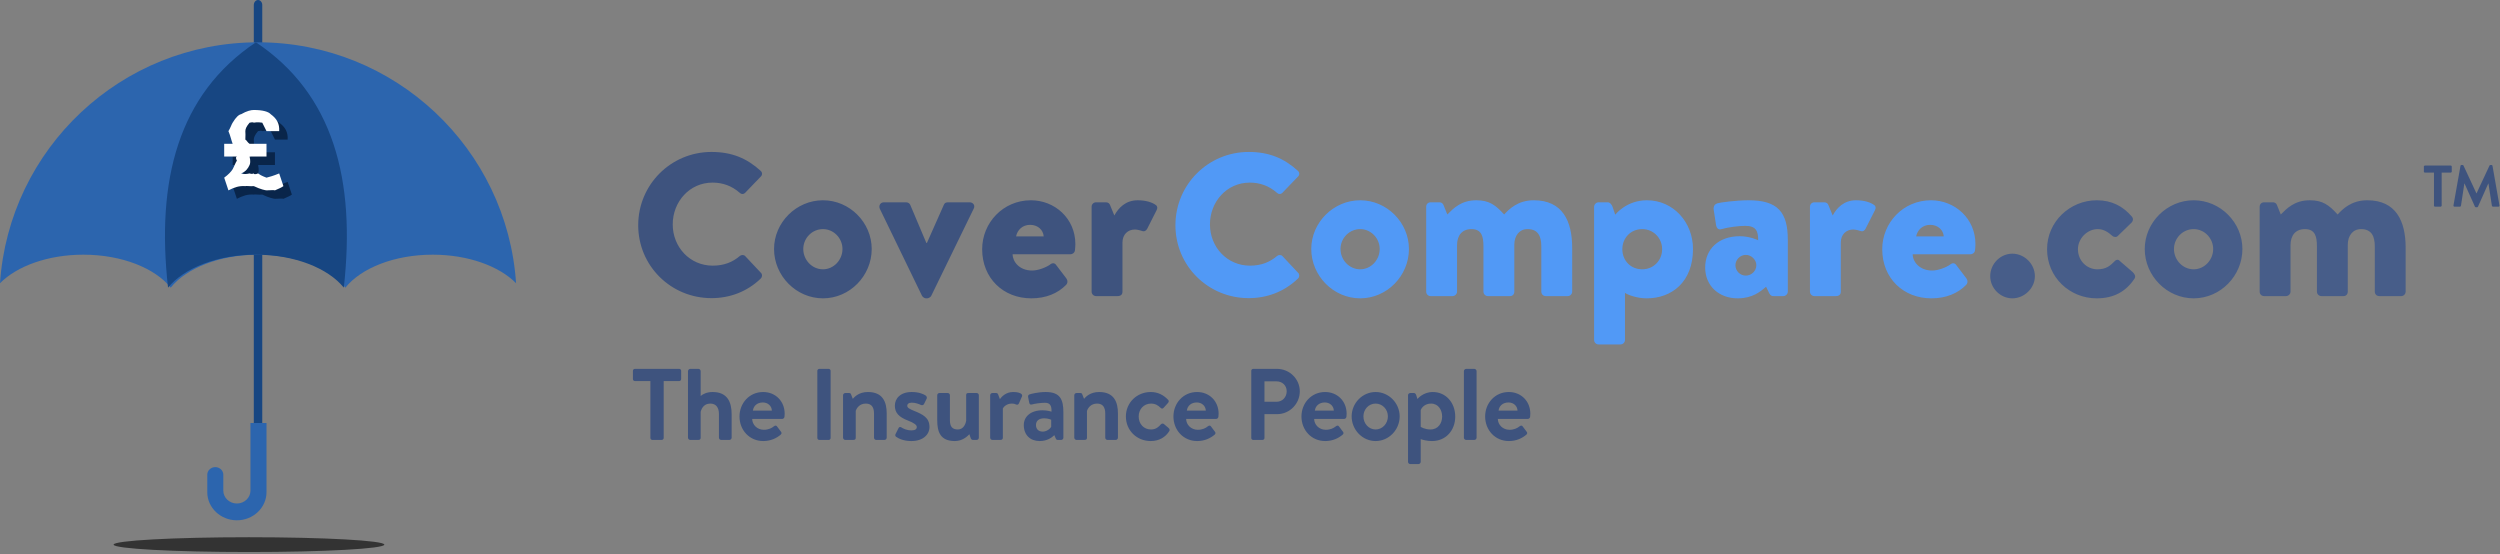 <svg width="1773" height="393" viewBox="0 0 1773 393" fill="none" xmlns="http://www.w3.org/2000/svg">
<rect x="0" y="0" width="1773" height="393" fill="#808080" stroke="none"/>
<g id="cover-compare">
<g id="logo-1">
<path id="Fill 2195" fill-rule="evenodd" clip-rule="evenodd" d="M183 0C184.651 0 186 1.594 186 3.543V315H180V3.543C180 1.594 181.349 0 183 0Z" fill="#174682"/>
<path id="Fill 2196" fill-rule="evenodd" clip-rule="evenodd" d="M366 200.852C354.005 188.737 332.021 180.62 306.878 180.62C279.617 180.62 256.067 190.164 244.943 203.997C233.82 190.164 210.264 180.62 183 180.62C155.736 180.62 132.18 190.164 121.057 204C109.936 190.164 86.383 180.62 59.122 180.62C33.979 180.62 11.992 188.737 0 200.852C6.409 105.427 85.88 30 183 30C280.123 30 359.594 105.427 366 200.852Z" fill="#2C65AE"/>
<path id="Fill 2197" fill-rule="evenodd" clip-rule="evenodd" d="M189 300V349.086C189 360.039 179.551 369 167.998 369C156.449 369 147 360.039 147 349.086V336.661C147 333.696 149.558 331.274 152.683 331.274C155.809 331.274 158.367 333.696 158.367 336.661V347.95C158.367 352.975 162.7 357.087 168.002 357.087C173.3 357.087 177.633 352.975 177.633 347.95V300H189Z" fill="#2C65AE"/>
<path id="Fill 2421" fill-rule="evenodd" clip-rule="evenodd" d="M181.5 30C126.374 66.761 110.646 127.88 119.172 204C130.364 190.167 154.067 180.623 181.5 180.623C208.933 180.623 232.636 190.167 243.828 204C252.354 127.88 236.626 66.761 181.5 30Z" fill="#174682"/>
<path id="Fill 2422" fill-rule="evenodd" clip-rule="evenodd" d="M204 129L207 138C205.545 139.076 203.854 139.706 201 141C200.038 140.679 198.191 140.923 195 141C194.101 140.923 191.021 140.384 186 138C183.338 138.23 180.494 137.691 180 138C175.527 137.691 172.34 138.795 168 141L165 132C167.91 129.858 169.995 127.693 171 126C172.537 123.102 173.179 120.923 174 120C173.179 118.153 173.127 117.448 174 117H165V108H171C170.006 105.424 169.483 102.436 168 99C169.483 96.68 170.242 94.065 171 93C173.297 89.115 175.447 87.231 177 87C181.045 84.641 184.086 84 186 84C192.437 84 196.46 85.243 198 87C202.452 90.244 204.285 93.821 204 99H195C194.087 97.294 193.21 95.346 192 93C190.654 92.974 189.054 92.385 186 93C185.108 92.385 183.404 93.05 183 93C180.703 95.745 180.023 97.423 180 99C180.023 100.512 180.206 101.909 180 105C180.941 105.371 181.398 106.949 183 108H195V117H183C183.758 117.242 183.796 117.794 183 117C183.796 120.321 183.418 122.154 183 123C181.883 125.5 180.297 127.706 177 129C179.327 129.73 181.097 129.384 183 129C184.111 129.384 184.925 129.437 186 129C185.999 129.59 187.035 129.834 189 129C191.873 131.064 193.969 131.461 195 132C197.09 131.461 199.698 130.769 204 129Z" fill="#09254A"/>
<path id="Fill 2485" fill-rule="evenodd" clip-rule="evenodd" d="M198 123L201 132C199.545 133.078 197.854 133.706 195 135C194.04 134.679 192.191 134.923 189 135C188.102 134.923 185.022 134.386 180 132C177.339 132.232 174.493 131.693 174 132C169.525 131.693 166.341 132.797 162 135L159 126C161.91 123.858 163.993 121.694 165 120C166.538 117.104 167.179 114.923 168 114C167.179 112.155 167.127 111.45 168 111H159V102H165C164.007 99.424 163.483 96.436 162 93C163.483 90.68 164.242 88.065 165 87C167.297 83.115 169.448 81.231 171 81C175.046 78.641 178.087 78 180 78C186.436 78 190.461 79.245 192 81C196.451 84.246 198.287 87.821 198 93H189C188.089 91.296 187.209 89.346 186 87C184.655 86.976 183.055 86.385 180 87C179.109 86.385 177.405 87.052 177 87C174.704 89.745 174.022 91.423 174 93C174.022 94.513 174.207 95.911 174 99C174.939 99.373 175.399 100.949 177 102H189V111H177C177.759 111.244 177.797 111.796 177 111C177.797 114.321 177.418 116.156 177 117C175.884 119.5 174.298 121.706 171 123C173.328 123.732 175.098 123.386 177 123C178.112 123.386 178.926 123.437 180 123C180 123.59 181.036 123.834 183 123C185.872 125.066 187.971 125.463 189 126C191.091 125.463 193.7 124.769 198 123Z" fill="white"/>
<path id="Fill 1380" fill-rule="evenodd" clip-rule="evenodd" d="M176.559 381C229.578 381 272.559 383.349 272.559 386.248C272.559 389.147 229.578 391.5 176.559 391.5C123.54 391.5 80.559 389.147 80.559 386.248C80.559 383.349 123.54 381 176.559 381Z" fill="#333333"/>
</g>
<path id=".com" fill-rule="evenodd" clip-rule="evenodd" d="M1411.46 195.888C1411.46 187.104 1418.66 179.904 1427.16 179.904C1435.66 179.904 1443.14 187.104 1443.14 195.888C1443.14 204.384 1435.66 211.584 1427.16 211.584C1418.66 211.584 1411.46 204.384 1411.46 195.888ZM1451.78 176.736C1451.78 157.152 1468.06 142.032 1487.06 142.032C1497.58 142.032 1505.64 146.208 1511.98 153.696C1513.27 155.28 1512.7 157.152 1511.11 158.448L1501.75 167.52C1501.03 168.24 1499.3 168.384 1498.01 167.232C1495.27 164.784 1491.96 162.48 1487.78 162.48C1480.15 162.48 1473.67 169.248 1473.67 176.736C1473.67 184.8 1479.86 190.992 1487.5 190.992C1493.69 190.992 1496.57 188.4 1499.45 185.52C1500.6 184.08 1502.33 183.792 1503.19 184.944L1512.55 193.008C1513.99 194.448 1514.86 196.032 1513.7 197.76C1507.51 206.976 1498.87 211.584 1486.92 211.584C1467.91 211.584 1451.78 196.752 1451.78 176.736ZM1521.05 176.592C1521.05 157.872 1536.74 142.032 1555.75 142.032C1574.76 142.032 1590.31 157.872 1590.31 176.592C1590.31 195.6 1574.76 211.584 1555.75 211.584C1536.74 211.584 1521.05 195.6 1521.05 176.592ZM1541.78 176.592C1541.78 184.368 1547.98 190.992 1555.75 190.992C1563.38 190.992 1569.58 184.368 1569.58 176.592C1569.58 168.96 1563.38 162.48 1555.75 162.48C1547.98 162.48 1541.78 168.96 1541.78 176.592ZM1602.55 206.832V146.64C1602.55 144.768 1603.85 143.472 1605.72 143.472H1612.06C1613.21 143.472 1614.36 144.192 1614.79 145.344L1617.53 152.112C1621.85 147.792 1627.32 142.032 1638.12 142.032C1647.34 142.032 1651.8 145.488 1657.85 152.112C1661.3 148.368 1667.5 142.032 1678.87 142.032C1699.32 142.032 1706.09 156.864 1706.09 175.728V206.832C1706.09 208.56 1704.65 210 1702.92 210H1687.37C1685.5 210 1684.2 208.56 1684.2 206.832V174.72C1684.2 167.952 1682.18 162.48 1674.41 162.48C1668.65 162.48 1665.05 167.088 1665.05 173.568V206.832C1665.05 208.56 1663.9 210 1662.02 210H1646.33C1644.6 210 1643.16 208.56 1643.16 206.832V174.72C1643.16 167.952 1642.01 162.48 1634.66 162.48C1627.9 162.48 1624.44 167.088 1624.44 173.856V206.832C1624.44 208.56 1622.86 210 1621.27 210H1605.72C1603.85 210 1602.55 208.56 1602.55 206.832Z" fill="#475D89"/>
<path id="Compare" fill-rule="evenodd" clip-rule="evenodd" d="M833.616 159.744C833.616 130.944 856.8 107.76 885.6 107.76C900 107.76 910.656 112.224 920.448 121.152C921.744 122.304 921.744 124.032 920.592 125.184L909.36 136.848C908.352 137.856 906.768 137.856 905.76 136.848C899.856 131.664 893.376 129.504 886.32 129.504C870.048 129.504 858.096 143.04 858.096 159.168C858.096 175.152 870.192 188.4 886.464 188.4C894.384 188.4 900.576 185.952 905.76 181.488C906.768 180.624 908.64 180.624 909.504 181.632L920.736 193.584C921.744 194.592 921.6 196.464 920.592 197.472C910.8 206.976 898.416 211.44 885.6 211.44C856.8 211.44 833.616 188.544 833.616 159.744ZM929.952 176.592C929.952 157.872 945.648 142.032 964.656 142.032C983.664 142.032 999.216 157.872 999.216 176.592C999.216 195.6 983.664 211.584 964.656 211.584C945.648 211.584 929.952 195.6 929.952 176.592ZM950.688 176.592C950.688 184.368 956.88 190.992 964.656 190.992C972.288 190.992 978.48 184.368 978.48 176.592C978.48 168.96 972.288 162.48 964.656 162.48C956.88 162.48 950.688 168.96 950.688 176.592ZM1011.46 206.832V146.64C1011.46 144.768 1012.75 143.472 1014.62 143.472H1020.96C1022.11 143.472 1023.26 144.192 1023.7 145.344L1026.43 152.112C1030.75 147.792 1036.22 142.032 1047.02 142.032C1056.24 142.032 1060.7 145.488 1066.75 152.112C1070.21 148.368 1076.4 142.032 1087.78 142.032C1108.22 142.032 1114.99 156.864 1114.99 175.728V206.832C1114.99 208.56 1113.55 210 1111.82 210H1096.27C1094.4 210 1093.1 208.56 1093.1 206.832V174.72C1093.1 167.952 1091.09 162.48 1083.31 162.48C1077.55 162.48 1073.95 167.088 1073.95 173.568V206.832C1073.95 208.56 1072.8 210 1070.93 210H1055.23C1053.5 210 1052.06 208.56 1052.06 206.832V174.72C1052.06 167.952 1050.91 162.48 1043.57 162.48C1036.8 162.48 1033.34 167.088 1033.34 173.856V206.832C1033.34 208.56 1031.76 210 1030.18 210H1014.62C1012.75 210 1011.46 208.56 1011.46 206.832ZM1152.43 207.696V241.104C1152.43 242.832 1150.99 244.272 1149.26 244.272H1133.71C1131.98 244.272 1130.54 242.832 1130.54 241.104V146.64C1130.54 145.056 1131.98 143.472 1133.71 143.472H1140.19C1141.78 143.472 1143.07 145.056 1143.65 146.784L1145.52 152.256C1145.52 152.256 1153.3 142.032 1167.98 142.032C1186.7 142.032 1200.67 157.584 1200.67 176.592C1200.67 200.064 1185.55 211.584 1167.84 211.584C1161.36 211.584 1154.59 209.28 1152.43 207.696ZM1150.56 176.736C1150.56 184.8 1156.46 190.992 1164.67 190.992C1172.59 190.992 1178.78 184.8 1178.78 176.736C1178.78 168.816 1172.59 162.48 1164.67 162.48C1156.46 162.48 1150.56 168.816 1150.56 176.736ZM1209.31 189.696C1209.31 176.88 1218.67 167.52 1233.79 167.52C1241.28 167.52 1246.9 170.4 1246.9 170.4C1246.9 163.92 1245.46 160.176 1237.68 160.176C1233.07 160.176 1225.3 161.184 1220.98 162.48C1218.38 163.344 1217.23 161.472 1216.94 159.024L1215.36 148.8C1214.93 145.92 1216.51 144.624 1217.95 144.192C1219.54 143.616 1231.2 142.032 1240.13 142.032C1260.72 142.032 1267.92 150.384 1267.92 170.112V206.832C1267.92 208.56 1266.34 210 1264.75 210H1257.7C1256.69 210 1255.54 209.712 1254.67 207.84L1252.51 203.376C1248.48 206.832 1242.86 211.584 1232.35 211.584C1219.25 211.584 1209.31 202.944 1209.31 189.696ZM1230.77 188.112C1230.77 192.144 1234.08 195.456 1238.11 195.456C1242.14 195.456 1245.6 192.144 1245.6 188.112C1245.6 184.224 1242.14 180.768 1238.11 180.768C1234.08 180.768 1230.77 184.224 1230.77 188.112ZM1283.62 206.832V146.64C1283.62 144.768 1285.06 143.472 1286.78 143.472H1293.7C1295.42 143.472 1296.29 144.336 1296.72 145.488L1299.74 152.832C1302.62 147.504 1307.66 142.032 1316.3 142.032C1322.35 142.032 1326.82 143.616 1329.26 145.488C1330.42 146.352 1330.42 147.792 1329.7 149.088L1323.07 162.192C1322.35 163.488 1321.2 164.496 1319.33 163.776C1318.18 163.344 1315.73 162.768 1314.29 162.768C1309.25 162.768 1305.5 166.368 1305.5 171.984V206.832C1305.5 208.848 1304.35 210 1301.9 210H1286.78C1285.06 210 1283.62 208.56 1283.62 206.832ZM1334.88 176.736C1334.88 158.016 1349.71 142.032 1369.44 142.032C1386.29 142.032 1400.98 154.848 1400.98 173.136C1400.98 174.144 1400.83 176.448 1400.69 177.456C1400.54 179.184 1398.96 180.336 1397.52 180.336H1356.48C1356.48 185.52 1361.23 191.856 1370.3 191.856C1374.62 191.856 1380.1 189.696 1382.98 187.68C1384.42 186.384 1386.14 186.384 1387.15 187.68L1394.5 197.328C1395.5 198.624 1395.79 200.64 1394.35 202.08C1388.59 207.984 1380.24 211.584 1369.73 211.584C1349.86 211.584 1334.88 197.328 1334.88 176.736ZM1358.93 167.664H1378.51C1378.22 163.2 1374.48 159.456 1368.86 159.456C1363.39 159.456 1359.79 163.2 1358.93 167.664Z" fill="#5199F6"/>
<path id="Cover" fill-rule="evenodd" clip-rule="evenodd" d="M452.616 159.744C452.616 130.944 475.8 107.76 504.6 107.76C519 107.76 529.656 112.224 539.448 121.152C540.744 122.304 540.744 124.032 539.592 125.184L528.36 136.848C527.352 137.856 525.768 137.856 524.76 136.848C518.856 131.664 512.376 129.504 505.32 129.504C489.048 129.504 477.096 143.04 477.096 159.168C477.096 175.152 489.192 188.4 505.464 188.4C513.384 188.4 519.576 185.952 524.76 181.488C525.768 180.624 527.64 180.624 528.504 181.632L539.736 193.584C540.744 194.592 540.6 196.464 539.592 197.472C529.8 206.976 517.416 211.44 504.6 211.44C475.8 211.44 452.616 188.544 452.616 159.744ZM548.952 176.592C548.952 157.872 564.648 142.032 583.656 142.032C602.664 142.032 618.216 157.872 618.216 176.592C618.216 195.6 602.664 211.584 583.656 211.584C564.648 211.584 548.952 195.6 548.952 176.592ZM569.688 176.592C569.688 184.368 575.88 190.992 583.656 190.992C591.288 190.992 597.48 184.368 597.48 176.592C597.48 168.96 591.288 162.48 583.656 162.48C575.88 162.48 569.688 168.96 569.688 176.592ZM653.928 209.856L623.976 148.08C622.968 145.776 624.408 143.472 626.856 143.472H642.552C643.848 143.472 645.144 144.192 645.576 145.344L656.952 172.272H657.384L669.336 145.344C670.2 143.328 671.496 143.472 673.8 143.472H687.624C690.216 143.472 691.8 145.776 690.504 148.08L660.408 209.856C659.976 210.72 658.536 211.584 657.528 211.584H656.664C655.656 211.584 654.504 210.72 653.928 209.856ZM696.552 176.736C696.552 158.016 711.384 142.032 731.112 142.032C747.96 142.032 762.648 154.848 762.648 173.136C762.648 174.144 762.504 176.448 762.36 177.456C762.216 179.184 760.632 180.336 759.192 180.336H718.152C718.152 185.52 722.904 191.856 731.976 191.856C736.296 191.856 741.768 189.696 744.648 187.68C746.088 186.384 747.816 186.384 748.824 187.68L756.168 197.328C757.176 198.624 757.464 200.64 756.024 202.08C750.264 207.984 741.912 211.584 731.4 211.584C711.528 211.584 696.552 197.328 696.552 176.736ZM720.6 167.664H740.184C739.896 163.2 736.152 159.456 730.536 159.456C725.064 159.456 721.464 163.2 720.6 167.664ZM774.168 206.832V146.64C774.168 144.768 775.608 143.472 777.336 143.472H784.248C785.976 143.472 786.84 144.336 787.272 145.488L790.296 152.832C793.176 147.504 798.216 142.032 806.856 142.032C812.904 142.032 817.368 143.616 819.816 145.488C820.968 146.352 820.968 147.792 820.248 149.088L813.624 162.192C812.904 163.488 811.752 164.496 809.88 163.776C808.728 163.344 806.28 162.768 804.84 162.768C799.8 162.768 796.056 166.368 796.056 171.984V206.832C796.056 208.848 794.904 210 792.456 210H777.336C775.608 210 774.168 208.56 774.168 206.832Z" fill="#3E537E"/>
<path id="The Insurance People" fill-rule="evenodd" clip-rule="evenodd" d="M461.256 310.632V270.24H450.24C449.448 270.24 448.872 269.592 448.872 268.872V262.968C448.872 262.248 449.448 261.6 450.24 261.6H481.704C482.496 261.6 483.072 262.248 483.072 262.968V268.872C483.072 269.592 482.496 270.24 481.704 270.24H470.688V310.632C470.688 311.352 470.04 312 469.32 312H462.624C461.904 312 461.256 311.352 461.256 310.632ZM487.92 310.416V263.184C487.92 262.392 488.712 261.6 489.504 261.6H495.336C496.2 261.6 496.92 262.392 496.92 263.184V280.824C498.576 279.384 501.456 278.016 505.416 278.016C516 278.016 518.88 285.36 518.88 293.712V310.416C518.88 311.28 518.088 312 517.296 312H511.464C510.6 312 509.88 311.28 509.88 310.416V293.64C509.88 289.032 507.792 286.224 503.832 286.224C499.944 286.224 497.784 288.672 496.92 292.056V310.416C496.92 311.352 496.488 312 495.192 312H489.504C488.712 312 487.92 311.28 487.92 310.416ZM524.448 295.368C524.448 286.008 531.36 278.016 541.224 278.016C549.864 278.016 556.488 284.424 556.488 293.424C556.488 293.928 556.416 295.08 556.344 295.584C556.272 296.448 555.48 297.096 554.76 297.096H533.448C533.52 301.2 536.904 304.8 541.728 304.8C545.04 304.8 547.344 303.576 548.856 302.352C549.648 301.704 550.512 301.632 551.016 302.352L553.824 306.096C554.4 306.744 554.472 307.536 553.68 308.256C550.8 310.704 546.696 312.792 541.296 312.792C531.36 312.792 524.448 304.872 524.448 295.368ZM533.952 291.192H547.416C547.272 287.952 544.68 285.432 541.008 285.432C536.976 285.432 534.384 287.88 533.952 291.192ZM579.648 310.632V262.968C579.648 262.248 580.296 261.6 581.016 261.6H587.712C588.432 261.6 589.08 262.248 589.08 262.968V310.632C589.08 311.352 588.432 312 587.712 312H581.016C580.296 312 579.648 311.352 579.648 310.632ZM597.888 310.416V280.32C597.888 279.384 598.68 278.736 599.472 278.736H602.208C603 278.736 603.36 279.096 603.576 279.744L604.8 282.84C606.024 281.472 609.12 278.016 615.528 278.016C626.112 278.016 628.848 285.144 628.848 293.208V310.416C628.848 311.28 628.056 312 627.264 312H621.432C620.568 312 619.848 311.28 619.848 310.416V293.208C619.848 288.888 618.12 286.224 614.088 286.224C609.768 286.224 607.68 289.104 606.888 291.408V310.416C606.888 311.64 606.384 312 604.8 312H599.472C598.68 312 597.888 311.28 597.888 310.416ZM646.368 312.792C640.824 312.792 637.368 311.064 635.496 309.768C635.064 309.48 634.704 308.688 635.064 307.968L637.224 303.648C637.584 302.856 638.376 302.568 639.168 303.072C640.68 304.008 643.056 305.232 646.512 305.232C649.032 305.232 650.184 304.296 650.184 302.856C650.184 301.344 648.312 299.976 643.92 298.248C637.512 295.8 634.632 292.776 634.632 287.736C634.632 282.696 638.448 278.016 646.584 278.016C651.48 278.016 654.648 279.312 656.448 280.464C657.168 281.04 657.6 281.904 657.168 282.768L655.296 286.584C654.792 287.376 653.928 287.52 653.208 287.232C651.624 286.512 649.32 285.576 646.584 285.576C644.352 285.576 643.416 286.656 643.416 287.736C643.416 289.248 645.072 290.04 648.168 291.336C654.576 293.928 659.184 296.232 659.184 302.856C659.184 308.112 654.72 312.792 646.368 312.792ZM664.68 297.96V280.32C664.68 279.384 665.4 278.736 666.264 278.736H672.096C672.96 278.736 673.68 279.384 673.68 280.32V297.96C673.68 302.352 675.192 304.584 679.296 304.584C682.968 304.584 684.696 301.272 685.2 298.392V280.32C685.2 279.024 685.632 278.736 687 278.736H692.616C693.48 278.736 694.2 279.384 694.2 280.32V310.416C694.2 311.28 693.48 312 692.616 312H690.024C689.232 312 688.656 311.424 688.44 310.776L687.504 307.968C685.776 309.768 682.32 312.792 677.208 312.792C666.912 312.792 664.68 306.384 664.68 297.96ZM702.216 310.416V280.32C702.216 279.384 703.008 278.736 703.8 278.736H706.464C707.256 278.736 707.616 279.096 707.904 279.816L709.128 283.056C710.28 281.4 713.376 278.016 718.488 278.016C722.448 278.016 725.688 279.096 724.752 281.256L722.592 286.152C722.232 286.944 721.44 287.232 720.648 286.872C719.856 286.512 719.064 286.224 717.552 286.224C713.952 286.224 711.792 288.528 711.216 289.68V310.416C711.216 311.64 710.424 312 709.344 312H703.8C703.008 312 702.216 311.28 702.216 310.416ZM726.072 301.416C726.072 295.512 730.896 290.976 739.32 290.976C742.704 290.976 745.728 291.912 745.728 291.912C745.872 287.664 744.648 285.648 741.12 285.648C738.096 285.648 733.704 286.296 731.76 286.872C730.68 287.232 730.032 286.44 729.888 285.432L729.168 281.688C728.88 280.464 729.528 279.888 730.248 279.672C730.968 279.384 736.224 278.016 741.624 278.016C751.992 278.016 754.152 283.416 754.152 292.488V310.416C754.152 311.28 753.432 312 752.568 312H750.12C749.544 312 749.112 311.784 748.68 310.848L747.744 308.616C745.8 310.488 742.488 312.792 737.304 312.792C730.68 312.792 726.072 308.544 726.072 301.416ZM734.712 301.416C734.712 304.224 736.44 306.096 739.536 306.096C742.488 306.096 745.08 303.792 745.512 302.568V297.672C745.512 297.672 743.28 296.664 740.616 296.664C736.8 296.664 734.712 298.464 734.712 301.416ZM761.88 310.416V280.32C761.88 279.384 762.672 278.736 763.464 278.736H766.2C766.992 278.736 767.352 279.096 767.568 279.744L768.792 282.84C770.016 281.472 773.112 278.016 779.52 278.016C790.104 278.016 792.84 285.144 792.84 293.208V310.416C792.84 311.28 792.048 312 791.256 312H785.424C784.56 312 783.84 311.28 783.84 310.416V293.208C783.84 288.888 782.112 286.224 778.08 286.224C773.76 286.224 771.672 289.104 770.88 291.408V310.416C770.88 311.64 770.376 312 768.792 312H763.464C762.672 312 761.88 311.28 761.88 310.416ZM798.48 295.368C798.48 285.576 806.256 278.016 816.12 278.016C821.304 278.016 825.336 280.248 828.504 283.632C829.224 284.352 828.864 285.288 828.144 286.008L825.12 289.32C824.4 290.112 823.608 289.752 822.96 289.104C821.376 287.592 819.432 286.224 816.336 286.224C811.152 286.224 807.552 290.256 807.552 295.368C807.552 300.552 811.08 304.584 816.264 304.584C819.936 304.584 821.88 302.568 823.32 300.912C823.824 300.336 824.832 300.192 825.408 300.696L828.648 303.432C829.44 304.152 829.8 304.944 829.224 305.808C826.416 310.2 821.952 312.792 816.048 312.792C806.328 312.792 798.48 305.376 798.48 295.368ZM832.2 295.368C832.2 286.008 839.112 278.016 848.976 278.016C857.616 278.016 864.24 284.424 864.24 293.424C864.24 293.928 864.168 295.08 864.096 295.584C864.024 296.448 863.232 297.096 862.512 297.096H841.2C841.272 301.2 844.656 304.8 849.48 304.8C852.792 304.8 855.096 303.576 856.608 302.352C857.4 301.704 858.264 301.632 858.768 302.352L861.576 306.096C862.152 306.744 862.224 307.536 861.432 308.256C858.552 310.704 854.448 312.792 849.048 312.792C839.112 312.792 832.2 304.872 832.2 295.368ZM841.704 291.192H855.168C855.024 287.952 852.432 285.432 848.76 285.432C844.728 285.432 842.136 287.88 841.704 291.192ZM887.4 310.632V262.968C887.4 262.248 887.976 261.6 888.768 261.6H905.688C914.544 261.6 921.816 268.8 921.816 277.512C921.816 286.44 914.544 293.712 905.76 293.712H896.76V310.632C896.76 311.352 896.112 312 895.392 312H888.768C887.976 312 887.4 311.352 887.4 310.632ZM896.76 284.928H905.4C909.432 284.928 912.528 281.688 912.528 277.44C912.528 273.48 909.432 270.456 905.4 270.456H896.76V284.928ZM922.992 295.368C922.992 286.008 929.904 278.016 939.768 278.016C948.408 278.016 955.032 284.424 955.032 293.424C955.032 293.928 954.96 295.08 954.888 295.584C954.816 296.448 954.024 297.096 953.304 297.096H931.992C932.064 301.2 935.448 304.8 940.272 304.8C943.584 304.8 945.888 303.576 947.4 302.352C948.192 301.704 949.056 301.632 949.56 302.352L952.368 306.096C952.944 306.744 953.016 307.536 952.224 308.256C949.344 310.704 945.24 312.792 939.84 312.792C929.904 312.792 922.992 304.872 922.992 295.368ZM932.496 291.192H945.96C945.816 287.952 943.224 285.432 939.552 285.432C935.52 285.432 932.928 287.88 932.496 291.192ZM958.584 295.296C958.584 285.936 966.216 278.016 975.576 278.016C985.008 278.016 992.64 285.936 992.64 295.296C992.64 304.8 985.008 312.792 975.576 312.792C966.216 312.792 958.584 304.8 958.584 295.296ZM966.936 295.296C966.936 300.408 970.752 304.584 975.576 304.584C980.4 304.584 984.288 300.408 984.288 295.296C984.288 290.256 980.4 286.224 975.576 286.224C970.752 286.224 966.936 290.256 966.936 295.296ZM1032.05 295.44C1032.05 305.16 1025.5 312.792 1015.56 312.792C1012.25 312.792 1009.08 312 1007.57 311.424V327.552C1007.57 328.344 1006.78 329.136 1005.98 329.136H1000.15C999.288 329.136 998.568 328.344 998.568 327.552V280.32C998.568 279.456 999.288 278.736 1000.15 278.736H1002.82C1003.61 278.736 1004.11 279.384 1004.4 280.32L1005.26 282.984C1005.26 282.984 1009.08 278.016 1016.14 278.016C1025.21 278.016 1032.05 285.36 1032.05 295.44ZM1007.57 290.832V302.712C1007.57 302.712 1010.3 304.584 1014.48 304.584C1019.95 304.584 1022.76 300.12 1022.76 295.44C1022.76 290.76 1020.1 286.224 1014.91 286.224C1010.59 286.224 1008.29 288.96 1007.57 290.832ZM1038.19 310.416V263.184C1038.19 262.392 1038.98 261.6 1039.78 261.6H1045.61C1046.4 261.6 1047.19 262.392 1047.19 263.184V310.416C1047.19 311.28 1046.4 312 1045.61 312H1039.78C1038.98 312 1038.19 311.28 1038.19 310.416ZM1053.26 295.368C1053.26 286.008 1060.18 278.016 1070.04 278.016C1078.68 278.016 1085.3 284.424 1085.3 293.424C1085.3 293.928 1085.23 295.08 1085.16 295.584C1085.09 296.448 1084.3 297.096 1083.58 297.096H1062.26C1062.34 301.2 1065.72 304.8 1070.54 304.8C1073.86 304.8 1076.16 303.576 1077.67 302.352C1078.46 301.704 1079.33 301.632 1079.83 302.352L1082.64 306.096C1083.22 306.744 1083.29 307.536 1082.5 308.256C1079.62 310.704 1075.51 312.792 1070.11 312.792C1060.18 312.792 1053.26 304.872 1053.26 295.368ZM1062.77 291.192H1076.23C1076.09 287.952 1073.5 285.432 1069.82 285.432C1065.79 285.432 1063.2 287.88 1062.77 291.192Z" fill="#3E537E"/>
<path id="TM" fill-rule="evenodd" clip-rule="evenodd" d="M1757.39 146.542C1757.31 146.792 1757.06 147 1756.68 147H1755.93C1755.56 147 1755.35 146.792 1755.22 146.542L1747.85 130.167H1747.72L1745.31 145.958C1745.26 146.25 1744.93 146.583 1744.56 146.583H1740.81C1740.26 146.583 1739.93 146.208 1740.01 145.625L1744.97 117.625C1745.01 117.292 1745.26 117 1745.72 117H1746.39C1746.72 117 1746.97 117.167 1747.1 117.417L1756.26 137.083H1756.39L1765.56 117.417C1765.68 117.167 1765.89 117 1766.26 117H1766.93C1767.39 117 1767.64 117.292 1767.68 117.625L1772.6 145.625C1772.72 146.208 1772.39 146.583 1771.85 146.583H1768.06C1767.68 146.583 1767.35 146.25 1767.26 145.958L1764.81 130.167H1764.68L1757.39 146.542ZM1731.63 145.792C1731.63 146.208 1731.25 146.583 1730.83 146.583H1726.96C1726.54 146.583 1726.17 146.208 1726.17 145.792V122.417H1719.79C1719.33 122.417 1719 122.042 1719 121.625V118.208C1719 117.792 1719.33 117.417 1719.79 117.417H1738C1738.46 117.417 1738.79 117.792 1738.79 118.208V121.625C1738.79 122.042 1738.46 122.417 1738 122.417H1731.63V145.792Z" fill="#3E537E"/>
</g>
</svg>

